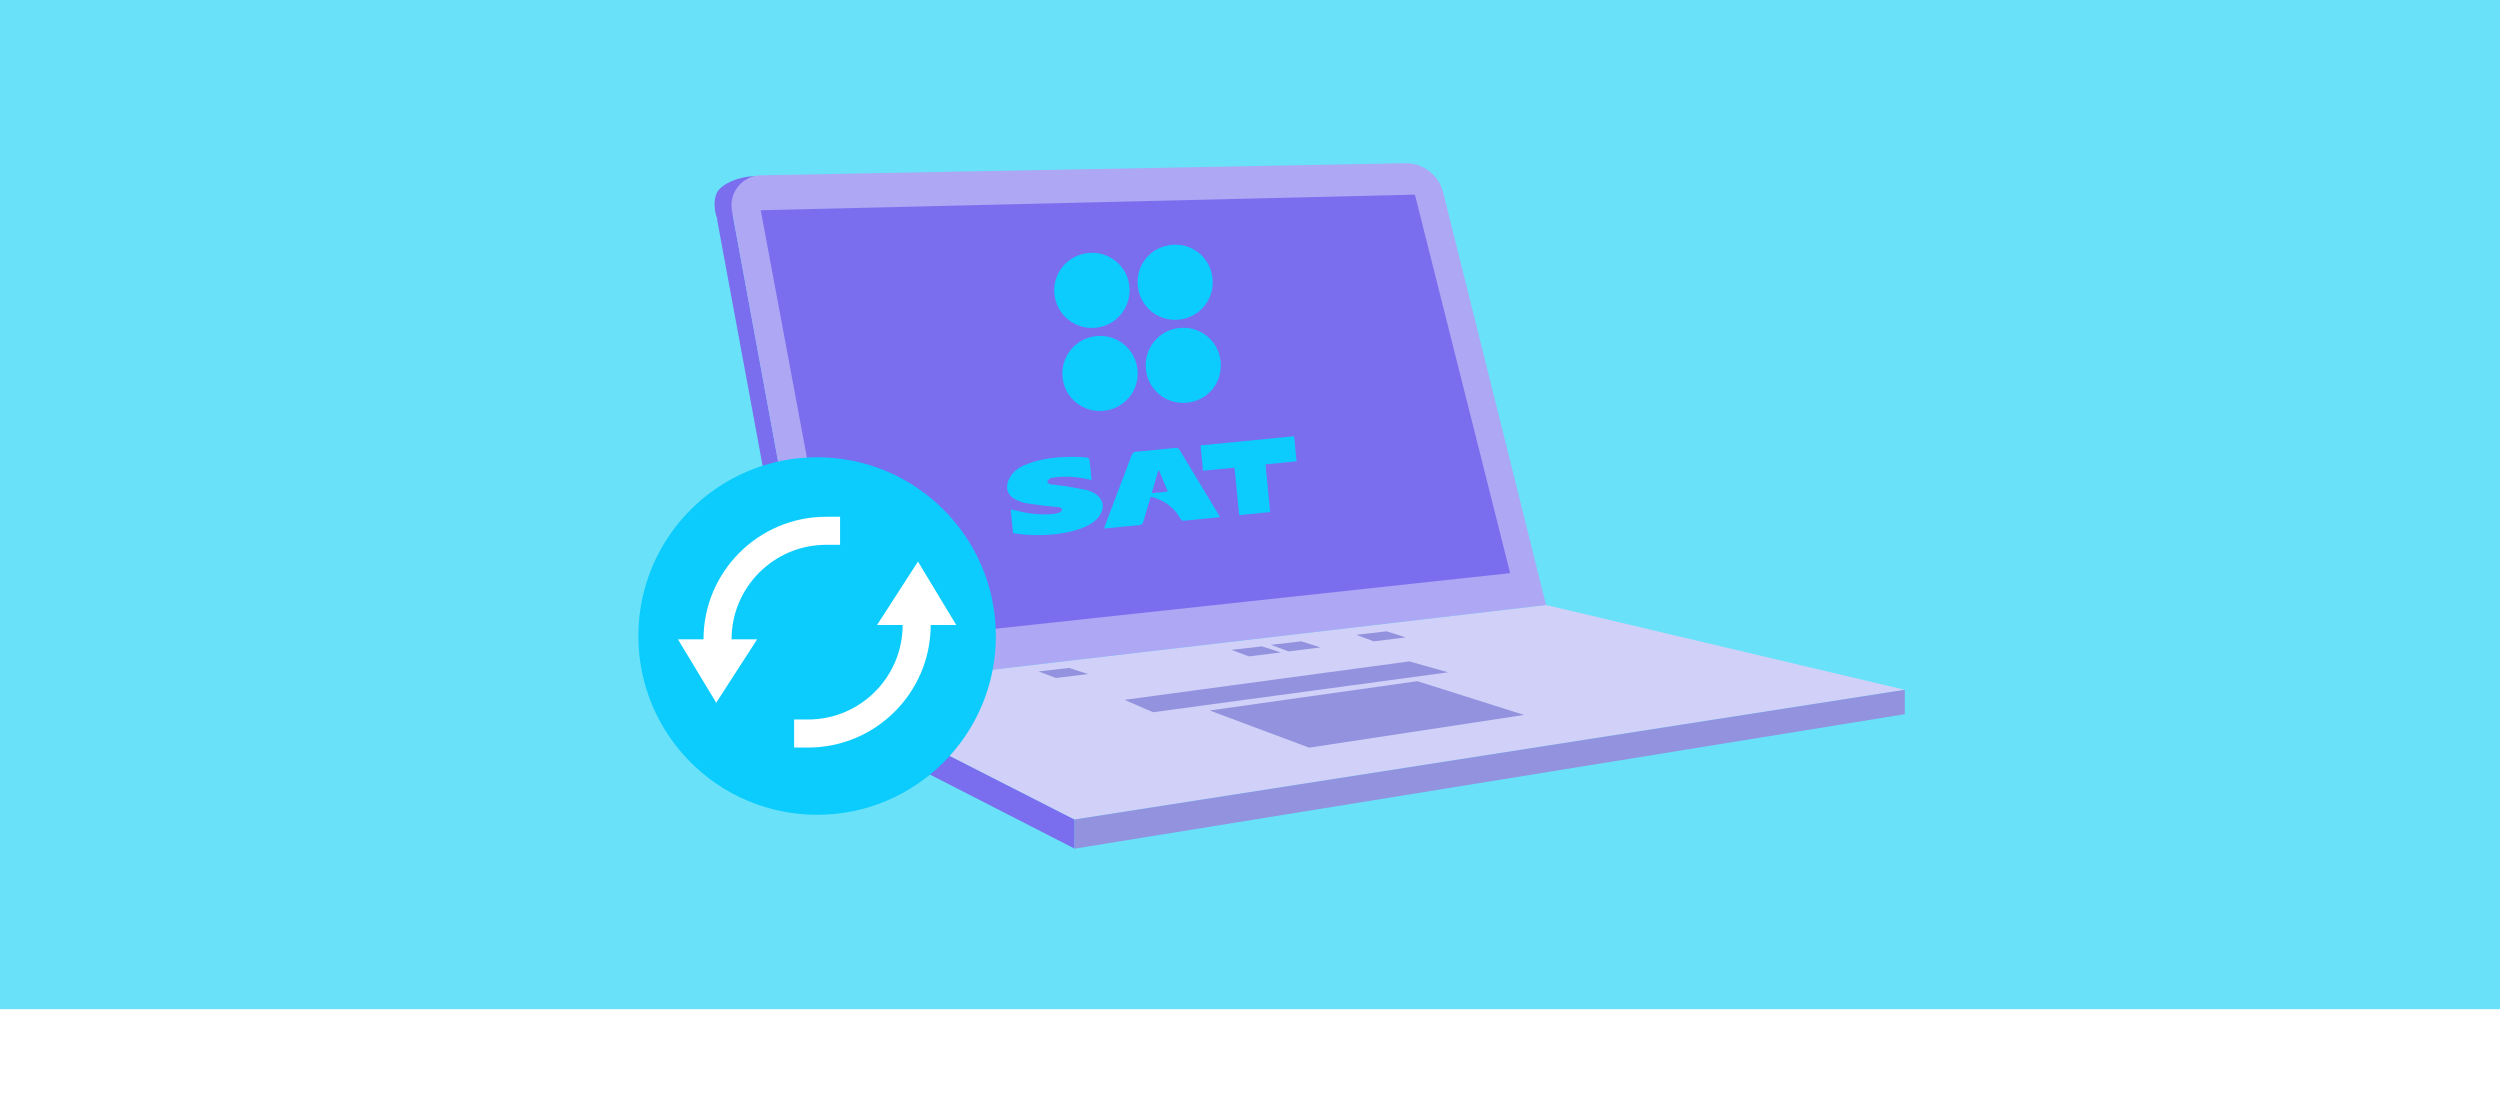 <svg xmlns="http://www.w3.org/2000/svg" xmlns:xlink="http://www.w3.org/1999/xlink" viewBox="0 0 1090 476.88"><defs><style>      .cls-1 {        fill: #9292df;      }      .cls-2 {        opacity: .6;      }      .cls-2, .cls-3 {        mix-blend-mode: multiply;      }      .cls-3 {        opacity: .45;      }      .cls-4 {        fill: #0bccfd;      }      .cls-5 {        fill: #69e2f9;      }      .cls-6 {        isolation: isolate;      }      .cls-7 {        fill: #ada7f4;      }      .cls-8 {        fill: #7a6eee;      }      .cls-9 {        fill: #fff;      }      .cls-10 {        fill: #d0d0f8;      }    </style></defs><g class="cls-6"><g id="Capa_1"><rect class="cls-5" width="1090" height="440"></rect><g><polygon class="cls-8" points="468.53 370.01 468.53 357.3 357.57 300.76 319.14 91.88 312.63 95.62 352.37 310.53 468.53 370.01"></polygon><polygon class="cls-10" points="357.57 300.76 674.07 263.77 830.48 300.76 468.53 357.3 357.57 300.76"></polygon><path class="cls-8" d="M329.65,76.88c-5.06-.31-12.55,1.93-16.07,5.68-2.76,2.93-2.33,9.23-.89,12.75.7,1.72,2.35.59,3.57.17,2.83-.96,3.9-1.52,3.39-4.79-1.16-7.42,5.28-9.78,10.01-13.81Z"></path><path class="cls-7" d="M319.14,91.88l38.43,208.88,316.5-36.99-44.84-179.86c-1.9-7.61-8.8-12.89-16.63-12.75l-280.84,5.27c-8.07.15-14.08,7.5-12.62,15.44Z"></path><polygon class="cls-1" points="527.44 309.77 570.77 325.98 664.47 311.71 617.97 296.99 527.44 309.77"></polygon><polygon class="cls-8" points="331.68 91.66 367.08 281.35 658.43 249.89 616.9 84.86 331.68 91.66"></polygon><polygon class="cls-1" points="502.71 310.53 631.36 293.13 614.45 288.37 490.29 305.13 502.71 310.53"></polygon><polygon class="cls-1" points="536.9 283.34 544.54 286.19 558.45 284.46 550.17 281.82 536.9 283.34"></polygon><polygon class="cls-1" points="452.81 292.75 460.45 295.6 474.36 293.87 466.08 291.23 452.81 292.75"></polygon><polygon class="cls-1" points="554.16 281.15 561.81 284 575.71 282.27 567.43 279.63 554.16 281.15"></polygon><polygon class="cls-1" points="591.32 276.78 598.97 279.63 612.87 277.9 604.59 275.26 591.32 276.78"></polygon><g><g><path class="cls-4" d="M481.17,179.12c-9.08.88-17.1-5.72-17.92-14.75-.82-8.99,5.75-16.94,14.75-17.84,9.05-.9,17.08,5.68,17.96,14.72.88,9.05-5.68,16.98-14.79,17.87Z"></path><path class="cls-4" d="M517.52,175.58c-9.12.91-17.06-5.6-17.91-14.69-.85-9.13,5.69-17.07,14.75-17.91,9.07-.84,16.94,5.63,17.84,14.67.91,9.15-5.53,17.01-14.68,17.92Z"></path><path class="cls-4" d="M474.46,110.31c9.01-.92,17.04,5.56,17.95,14.49.92,9.09-5.56,17.15-14.54,18.08-9.16.95-17.22-5.56-18.14-14.65-.92-9.02,5.62-16.98,14.73-17.91Z"></path><path class="cls-4" d="M510.77,106.77c9.13-.92,17.01,5.56,17.9,14.71.88,9.04-5.6,16.96-14.62,17.87-9.12.92-17.03-5.54-17.96-14.66-.93-9.12,5.52-16.99,14.68-17.92Z"></path></g><g><path class="cls-4" d="M475.92,209.33c-4.29-1.18-8.52-1.64-12.81-1.47-1.32.05-2.64.2-3.96.37-.52.07-1.11.2-1.52.51-.46.35-.75.93-1.11,1.41.46.33.88.88,1.37.96,2.18.35,4.39.5,6.58.85,3.15.51,6.28,1.1,9.41,1.72.76.15,1.49.49,2.21.82,5.29,2.39,6.25,7.54,2.19,11.73-2,2.06-4.5,3.31-7.17,4.25-7.41,2.62-15.09,3.07-22.86,2.72-2.15-.1-4.29-.44-6.55-.69-.33-3.41-.66-6.76-1.01-10.37,1.1.22,2.14.38,3.14.64,5.14,1.35,10.36,1.78,15.64,1.28.92-.09,1.85-.32,2.69-.68.45-.2.71-.82,1.05-1.25-.44-.34-.85-.89-1.33-.97-1.7-.26-3.42-.31-5.13-.51-3.12-.38-6.24-.75-9.34-1.25-1.25-.2-2.46-.68-3.64-1.16-6.12-2.48-5.3-7.58-2.85-11.05,1.92-2.73,4.83-4.13,7.87-5.22,6.39-2.28,13.05-2.81,19.77-2.77,1.77.01,3.54.11,5.3.29.42.04,1.08.57,1.13.94.37,2.92.62,5.85.92,8.93Z"></path><path class="cls-4" d="M501.72,216.55c-1.09,3.65-2.21,7.2-3.18,10.8-.31,1.16-.83,1.54-1.99,1.63-4.51.37-9.01.85-13.51,1.29-.48.05-.96.09-1.65.16.33-.96.57-1.74.86-2.51,3.73-9.84,7.48-19.66,11.18-29.51.36-.95.82-1.36,1.87-1.46,5.73-.5,11.46-1.08,17.18-1.66.83-.08,1.33.06,1.79.83,5.71,9.53,11.47,19.03,17.21,28.54.12.2.21.42.38.76-.49.08-.85.16-1.22.2-4.7.46-9.4.9-14.1,1.39-.87.09-1.39-.03-1.88-.89-2.74-4.9-7.18-8.17-12.96-9.57ZM509.15,214.31c-1.31-3.15-2.58-6.18-3.84-9.21-.1.02-.21.03-.31.05-.94,3.24-1.88,6.49-2.86,9.85,2.46-.24,4.64-.45,7.01-.68Z"></path><path class="cls-4" d="M540.28,224.58c-.67-6.9-1.34-13.69-2.02-20.69-4.61.45-9.13.89-13.74,1.34-.37-3.79-.72-7.38-1.08-11.05,13.61-1.33,27.16-2.65,40.79-3.98.35,3.62.7,7.18,1.07,10.94-4.45.43-8.91.87-13.54,1.32.69,7.04,1.35,13.87,2.03,20.8-4.54.44-8.92.87-13.51,1.32Z"></path></g></g><g class="cls-2"><image width="3196" height="874" transform="translate(332.27 239.23) scale(.16)"></image></g><g class="cls-2"><image width="2475" height="1708" transform="translate(294.35 46.5) scale(.16)"></image></g><circle class="cls-4" cx="356.26" cy="277.31" r="77.94"></circle><g class="cls-3"><image width="1256" height="1256" transform="translate(253.87 175.04) scale(.16)"></image></g><path class="cls-9" d="M416.93,272.5l-16.69-27.65-17.85,27.65h11.16c0,22.72-18.48,41.2-41.2,41.2h-6.11v12.23h6.11c29.46,0,53.43-23.97,53.43-53.43h0s11.16,0,11.16,0Z"></path><path class="cls-9" d="M295.58,278.74l16.69,27.65,17.85-27.65h-11.16c0-22.72,18.48-41.2,41.2-41.2h6.11v-12.23h-6.11c-29.46,0-53.43,23.97-53.43,53.43h0s-11.16,0-11.16,0Z"></path><polygon class="cls-1" points="468.53 357.3 468.53 370.01 830.48 311.39 830.48 300.76 468.53 357.3"></polygon></g></g></g></svg>